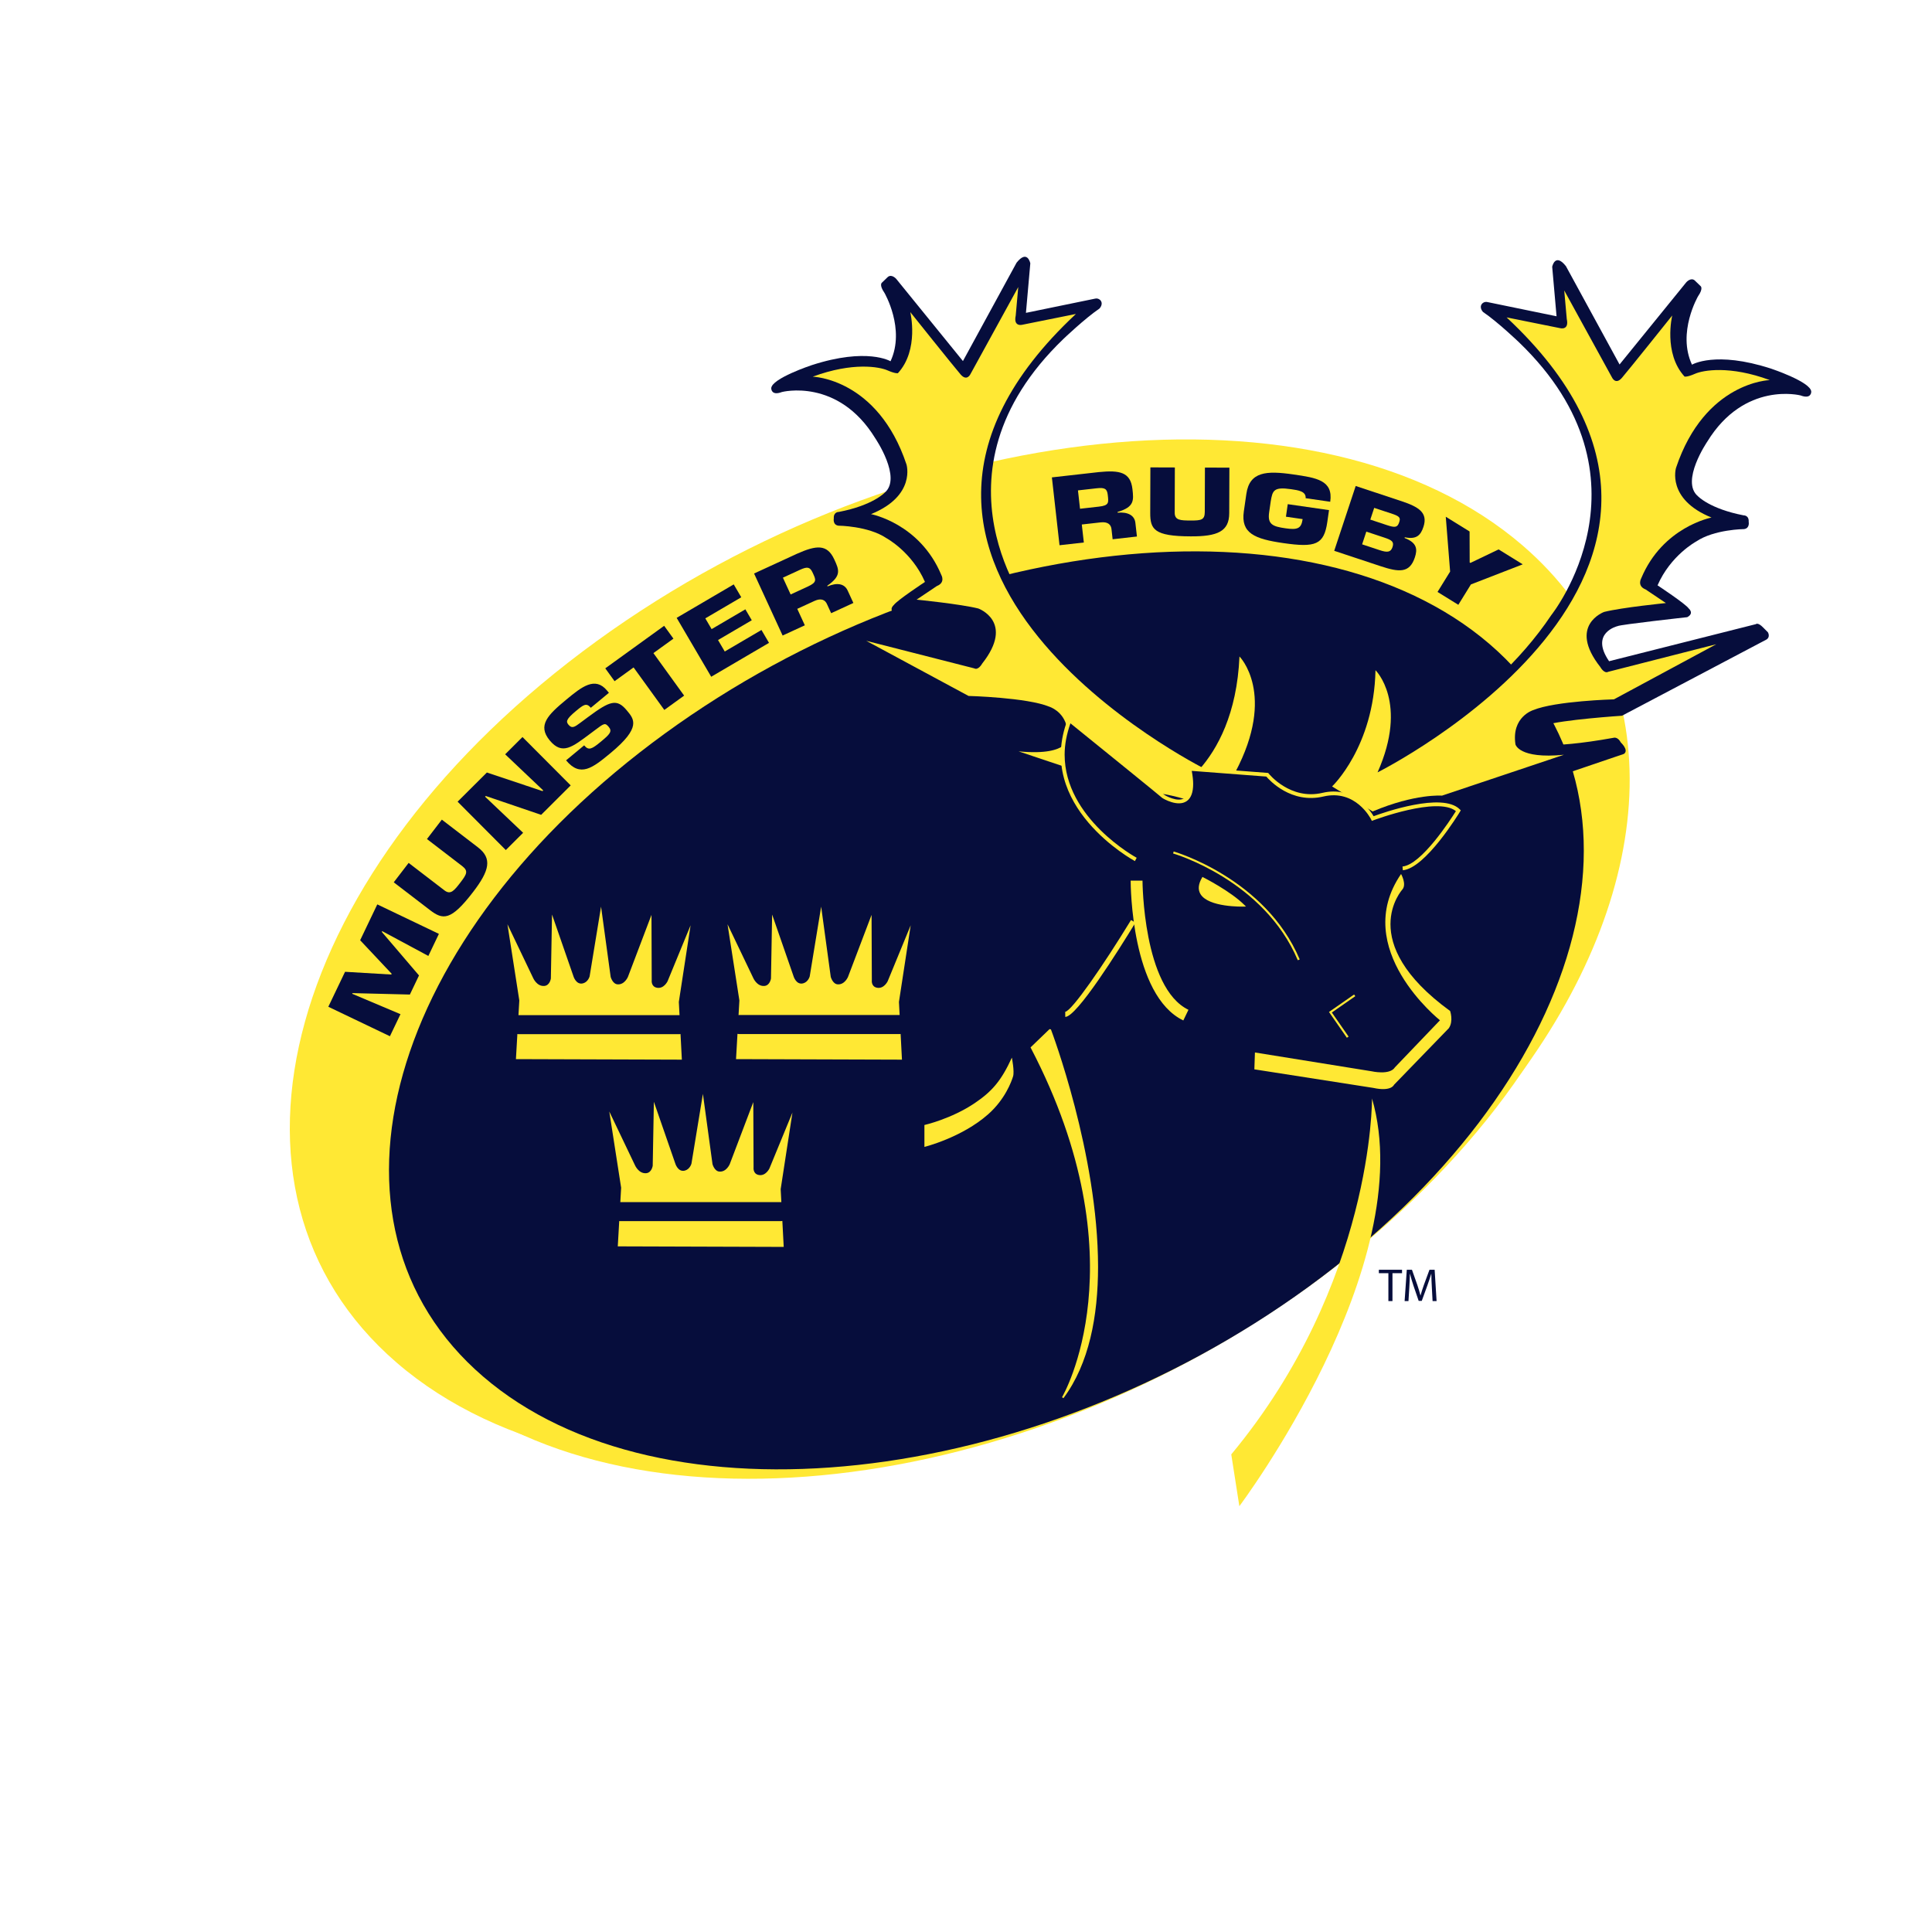 <svg width="160" height="160" viewBox="0 0 160 160" fill="none" xmlns="http://www.w3.org/2000/svg">
<g clip-path="url(#clip0_12855_6034)">
<path d="M110.523 104.958C86.142 123.764 52.95 128.102 36.394 114.641C19.839 101.186 26.182 75.032 50.564 56.223C74.946 37.417 108.137 33.082 124.697 46.539C141.248 59.995 134.904 86.151 110.523 104.958Z" fill="#FFE834"/>
<path d="M108.337 106.59C85.317 123.335 54.725 126.656 40.01 114C25.294 101.345 32.025 77.51 55.045 60.76C78.063 44.01 108.652 40.691 123.369 53.347C138.084 66.003 131.354 89.839 108.337 106.59Z" fill="#060D3C"/>
<path d="M37.56 114.445C22.252 101.289 29.29 76.469 53.279 59.006C77.266 41.541 109.121 38.049 124.428 51.205C135.065 60.347 134.904 75.118 125.772 89.143C137.521 73.222 138.406 55.789 126.109 45.184C109.498 30.865 75.163 34.405 49.414 53.094C23.666 71.784 16.257 98.539 32.861 112.858C37.095 116.51 42.488 118.993 48.592 120.367C44.382 119.045 40.633 117.087 37.56 114.445Z" fill="#FFE834"/>
<path d="M114.98 105.44H114.191V105.156H116.111V105.44H115.318V107.75H114.98V105.44Z" fill="#060D3C"/>
<path d="M118.579 106.61C118.56 106.248 118.537 105.81 118.537 105.49H118.53C118.437 105.79 118.332 106.118 118.202 106.476L117.744 107.734H117.489L117.066 106.498C116.943 106.129 116.843 105.798 116.77 105.49H116.762C116.755 105.813 116.735 106.245 116.712 106.637L116.643 107.75H116.324L116.505 105.155H116.932L117.375 106.41C117.483 106.729 117.567 107.014 117.637 107.284H117.643C117.713 107.023 117.805 106.737 117.921 106.41L118.383 105.155H118.811L118.972 107.75H118.64L118.579 106.61Z" fill="#060D3C"/>
<path d="M55.287 81.26C55.287 81.26 54.978 81.916 54.397 81.799C53.902 81.7 53.973 81.178 53.973 81.178L53.953 75.765L52.002 80.903C52.002 80.903 51.728 81.559 51.148 81.52C50.725 81.49 50.572 80.899 50.572 80.899L49.777 75.084L48.83 80.856C48.83 80.856 48.713 81.318 48.288 81.435C47.689 81.594 47.477 80.812 47.477 80.812L45.716 75.737L45.62 81.035C45.62 81.035 45.541 81.615 45.076 81.652C44.454 81.703 44.151 80.99 44.151 80.99L42.024 76.542L43.007 82.853L42.727 87.712L56.469 87.756L56.218 82.975L57.192 76.629L55.287 81.26Z" fill="#FFE834"/>
<path d="M42.955 84.069C42.519 84.069 42.166 84.422 42.166 84.858C42.166 85.293 42.519 85.646 42.955 85.646H56.261C56.696 85.646 57.049 85.293 57.049 84.858C57.049 84.422 56.696 84.069 56.261 84.069H42.955Z" fill="#060D3C"/>
<path d="M73.515 81.26C73.515 81.26 73.204 81.916 72.625 81.799C72.129 81.7 72.202 81.178 72.202 81.178L72.179 75.765L70.228 80.903C70.228 80.903 69.957 81.559 69.375 81.52C68.954 81.49 68.799 80.899 68.799 80.899L68.005 75.084L67.058 80.856C67.058 80.856 66.942 81.318 66.517 81.435C65.917 81.594 65.706 80.812 65.706 80.812L63.944 75.737L63.849 81.035C63.849 81.035 63.767 81.615 63.304 81.652C62.682 81.703 62.38 80.99 62.38 80.99L60.251 76.542L61.233 82.853L60.955 87.712L74.697 87.756L74.447 82.975L75.42 76.629L73.515 81.26Z" fill="#FFE834"/>
<path d="M63.721 96.767C63.721 96.767 63.41 97.424 62.831 97.306C62.336 97.207 62.408 96.683 62.408 96.683L62.385 91.271L60.434 96.41C60.434 96.41 60.163 97.067 59.581 97.026C59.16 96.997 59.006 96.406 59.006 96.406L58.212 90.59L57.264 96.362C57.264 96.362 57.148 96.824 56.723 96.942C56.124 97.101 55.911 96.318 55.911 96.318L54.151 91.244L54.055 96.542C54.055 96.542 53.973 97.124 53.511 97.159C52.889 97.21 52.585 96.498 52.585 96.498L50.458 92.048L51.44 98.362L51.162 103.219L64.904 103.263L64.652 98.481L65.627 92.135L63.721 96.767Z" fill="#FFE834"/>
<path d="M123.2 25.019L128.907 26.193L128.546 22.094C128.546 22.094 128.781 20.902 129.682 22.04L134.125 30.184L139.653 23.375C139.653 23.375 140.015 22.96 140.338 23.213L140.844 23.702C140.844 23.702 141.078 23.882 140.628 24.531C140.628 24.531 138.876 27.53 140.123 30.201C140.123 30.201 142.054 29.028 146.661 30.526C146.661 30.526 149.983 31.629 150 32.441C150 32.441 150.019 33.091 149.116 32.748C149.116 32.748 144.476 31.538 141.387 36.577C141.387 36.577 139.149 39.862 140.613 41.091C140.613 41.091 141.586 42.138 144.402 42.68C144.402 42.68 144.854 42.661 144.819 43.221C144.819 43.221 144.927 43.745 144.44 43.817C144.44 43.817 141.965 43.835 140.467 44.847C140.467 44.847 138.354 45.984 137.271 48.476C137.271 48.476 139.599 50.011 139.852 50.39C139.852 50.39 140.34 50.788 139.727 51.112C139.727 51.112 134.161 51.725 133.964 51.852C133.964 51.852 131.633 52.394 133.258 54.759L145.412 51.69C145.412 51.69 145.579 51.509 146.029 51.979L146.407 52.358C146.407 52.358 146.662 52.773 146.245 52.99C145.83 53.207 145.83 53.207 145.83 53.207L134.326 59.274C134.326 59.274 129.341 59.6 127.916 60.069C127.916 60.069 126.778 60.286 126.669 61.532C126.669 61.532 127.933 62.128 133.64 61.099C133.64 61.099 133.964 60.989 134.235 61.495C134.235 61.495 134.923 62.129 134.487 62.435L120.871 67.059C120.871 67.059 121.286 66.084 119.769 65.795C119.769 65.795 117.769 65.235 113.851 66.915C113.851 66.915 113.381 66.951 113.094 66.264L114.285 62.888C114.285 62.888 123.204 58.803 128.476 50.935C128.476 50.935 137.515 39.625 125.803 28.353C125.803 28.353 124.046 26.669 122.82 25.837C122.82 25.837 122.464 25.48 122.739 25.15C122.739 25.15 122.912 24.943 123.2 25.019Z" fill="#060D3C"/>
<path d="M88.565 59.634C88.565 59.634 93.892 63.941 95.743 65.456C96.418 65.515 97.301 65.674 98.389 66.022C98.661 65.654 98.771 64.949 98.513 63.671L100.003 63.785L99.586 62.605C99.586 62.605 90.667 58.519 85.397 50.651C85.397 50.651 76.356 39.342 88.068 28.07C88.068 28.07 89.825 26.387 91.051 25.554C91.051 25.554 91.408 25.196 91.133 24.867C91.133 24.867 90.959 24.659 90.671 24.736L84.964 25.909L85.326 21.81C85.326 21.81 85.091 20.619 84.188 21.756L79.746 29.901L74.219 23.093C74.219 23.093 73.858 22.677 73.533 22.93L73.027 23.418C73.027 23.418 72.793 23.599 73.244 24.249C73.244 24.249 74.996 27.247 73.749 29.919C73.749 29.919 71.816 28.745 67.212 30.244C67.212 30.244 63.889 31.346 63.871 32.157C63.871 32.157 63.853 32.808 64.756 32.465C64.756 32.465 69.397 31.255 72.484 36.293C72.484 36.293 74.722 39.579 73.26 40.807C73.26 40.807 72.285 41.854 69.468 42.396C69.468 42.396 69.016 42.378 69.052 42.938C69.052 42.938 68.945 43.462 69.432 43.534C69.432 43.534 71.906 43.553 73.404 44.564C73.404 44.564 75.518 45.7 76.602 48.193C76.602 48.193 74.273 49.728 74.019 50.108C74.019 50.108 73.532 50.504 74.146 50.83C74.146 50.83 79.709 51.444 79.908 51.569C79.908 51.569 82.238 52.112 80.613 54.477L70.776 52.194C70.776 52.194 70.763 52.055 70.311 52.524L69.982 52.929C69.982 52.929 69.435 53.259 69.851 53.477C70.266 53.693 70.206 53.649 70.206 53.649L79.545 58.992C79.545 58.992 84.529 59.317 85.956 59.787C85.956 59.787 87.094 60.003 87.203 61.25C87.203 61.25 85.939 61.846 80.232 60.816C80.232 60.816 79.907 60.706 79.636 61.214C79.636 61.214 78.95 61.846 79.383 62.152L88.54 65.262C87.91 63.66 87.744 61.772 88.565 59.634Z" fill="#060D3C"/>
<path d="M93.636 72.928C93.636 73.315 93.686 82.433 97.997 84.51L98.423 83.627C94.665 81.816 94.617 73.017 94.617 72.928L93.636 72.928Z" fill="#FFE834"/>
<path d="M113.624 90.971C113.624 90.971 113.759 106.243 101.968 120.447L102.638 124.735C102.638 124.735 117.642 104.77 113.624 90.971Z" fill="#FFE834"/>
<path d="M85.433 86.757L86.968 85.277C86.968 85.277 95.041 106.312 88.013 115.751C88.013 115.751 94.742 104.619 85.433 86.757Z" fill="#FFE834"/>
<path d="M85.383 86.706L85.345 86.743L85.37 86.79C94.552 104.408 88.019 115.603 87.952 115.714L88.07 115.793L88.074 115.786C90.196 112.932 90.936 109 90.936 104.907C90.936 95.572 87.09 85.398 87.034 85.252L86.919 85.226L85.383 86.706ZM86.939 85.403C87.299 86.37 90.797 96.019 90.797 104.907C90.797 108.559 90.196 112.072 88.55 114.801C89.232 113.245 90.409 109.868 90.409 104.962C90.409 100.2 89.291 94.028 85.519 86.772C85.586 86.708 86.803 85.535 86.939 85.403Z" fill="#FFE834"/>
<path d="M99.61 72.723C99.61 72.723 101.849 73.845 103.012 75.006C103.012 75.006 98.2 75.141 99.61 72.723Z" fill="#FFE834"/>
<path d="M99.546 72.685C99.238 73.212 99.194 73.667 99.414 74.037C100.074 75.15 102.894 75.085 103.014 75.081L103.188 75.076L103.064 74.953C101.906 73.797 99.666 72.667 99.644 72.656L99.581 72.624L99.546 72.685ZM99.543 73.961C99.466 73.831 99.427 73.688 99.427 73.531C99.427 73.32 99.505 73.082 99.645 72.826C99.962 72.988 101.744 73.931 102.816 74.931C102.182 74.927 100.067 74.845 99.543 73.961Z" fill="#FFE834"/>
<path d="M88.218 83.792L88.221 84.216C89.168 84.216 92.598 78.759 94.029 76.412L93.667 76.192C91.422 79.874 88.77 83.723 88.218 83.792Z" fill="#FFE834"/>
<path d="M110.13 83.759L110.061 83.808L111.543 85.943L111.684 85.846C111.684 85.846 110.389 83.982 110.298 83.851C110.429 83.76 112.238 82.501 112.238 82.501L112.14 82.36L110.13 83.759Z" fill="#FFE834"/>
<path d="M97.152 70.68C97.227 70.702 104.672 72.879 107.478 79.523L107.636 79.456C104.797 72.736 97.275 70.537 97.199 70.516L97.152 70.68Z" fill="#FFE834"/>
<path d="M83.798 87.588C83.798 87.588 84.026 88.729 83.898 89.143C83.771 89.557 83.241 91.037 81.837 92.278C79.643 94.218 76.556 94.982 76.556 94.982V93.168C76.556 93.168 78.777 92.668 80.724 91.355C82.187 90.368 82.939 89.464 83.798 87.588Z" fill="#FFE834"/>
<path d="M103.928 87.162L113.599 88.72C113.599 88.72 115.097 89.065 115.521 88.392L119.252 84.495C119.252 84.495 111.787 78.566 116.031 72.381C116.031 72.381 116.508 73.223 116.141 73.661C116.141 73.661 112.189 77.98 120.094 83.727C120.094 83.727 120.387 84.568 119.984 85.153L115.446 89.838C115.446 89.838 115.227 90.424 113.727 90.095L103.881 88.558L103.928 87.162Z" fill="#FFE834"/>
<path d="M88.051 61.754C87.626 62.078 86.638 62.447 84.355 62.224L88.07 63.468C87.999 62.922 87.989 62.35 88.051 61.754Z" fill="#FFE834"/>
<path d="M124.77 26.285L129.202 27.177C129.202 27.177 129.963 27.386 129.753 26.416L129.543 24.054L133.504 31.268C133.504 31.268 133.793 31.897 134.318 31.294C134.841 30.691 138.487 26.127 138.487 26.127C138.487 26.127 137.728 29.248 139.511 31.189C139.511 31.189 139.721 31.242 140.377 30.953C141.031 30.665 143.235 30.245 146.566 31.477C146.566 31.477 141.189 31.609 138.802 38.743C138.802 38.743 137.988 41.341 141.74 42.861C141.74 42.861 137.7 43.622 135.917 47.897C135.917 47.897 135.55 48.527 136.284 48.816L137.962 49.943C137.962 49.943 134.324 50.306 132.848 50.677C132.848 50.677 129.805 51.779 132.532 55.241C132.532 55.241 132.846 55.819 133.188 55.635L142.134 53.353L133.661 57.917C133.661 57.917 128.809 58.048 126.971 58.809C126.971 58.809 125.162 59.359 125.503 61.642C125.503 61.642 125.767 62.874 129.518 62.507L119.42 65.891C119.42 65.891 117.217 65.707 113.675 67.202C113.675 67.202 110.336 65.131 110.317 65.13C110.317 65.13 113.781 61.865 113.912 55.504C113.912 55.504 116.658 58.178 114.084 63.964C114.084 63.964 147.334 47.364 124.77 26.285Z" fill="#FFE834"/>
<path d="M99.788 63.68C99.788 63.68 66.537 47.08 89.102 26.001L84.67 26.893C84.67 26.893 83.908 27.103 84.118 26.133L84.328 23.771L80.367 30.985C80.367 30.985 80.078 31.614 79.554 31.011C79.029 30.407 75.384 25.843 75.384 25.843C75.384 25.843 76.144 28.965 74.36 30.906C74.36 30.906 74.15 30.958 73.495 30.67C72.839 30.381 70.636 29.962 67.305 31.195C67.305 31.195 72.683 31.326 75.07 38.46C75.07 38.46 75.882 41.057 72.131 42.578C72.131 42.578 76.171 43.338 77.955 47.613C77.955 47.613 78.322 48.244 77.587 48.532L75.908 49.66C75.908 49.66 79.547 50.023 81.023 50.394C81.023 50.394 84.066 51.496 81.338 54.958C81.338 54.958 81.024 55.536 80.683 55.351L71.738 53.069L80.21 57.635C80.21 57.635 85.063 57.764 86.899 58.525C86.899 58.525 88.089 58.888 88.357 60.243C88.418 60.042 88.486 59.84 88.565 59.634C88.565 59.634 94.596 64.512 96.051 65.71C96.632 65.796 97.359 65.946 98.211 66.201C98.603 65.911 98.819 65.2 98.513 63.671L99.531 63.748" fill="#FFE834"/>
<path d="M102.296 63.96C105.739 57.458 102.648 54.367 102.648 54.367C102.44 59.136 100.811 62.046 99.317 63.732L102.296 63.96Z" fill="#FFE834"/>
<path d="M88.42 59.578C85.657 66.77 93.905 71.268 93.989 71.312L94.135 71.038C94.065 71.001 88.168 67.782 88.168 62.493C88.168 61.678 88.328 60.81 88.649 59.902C91.312 62.055 96.094 65.929 96.255 66.084C96.336 66.14 97.539 66.862 98.284 66.341C98.636 66.094 98.813 65.62 98.813 64.924C98.813 64.611 98.769 64.243 98.697 63.841C99.064 63.869 104.749 64.303 104.871 64.312C105.128 64.614 106.933 66.591 109.599 65.963C112.246 65.342 113.497 67.754 113.549 67.857L113.612 67.982L113.744 67.932C113.798 67.911 119.051 65.936 120.572 67.174C120.136 67.869 117.715 71.616 116.149 71.761L116.178 72.071C118.05 71.898 120.797 67.406 120.913 67.215L120.976 67.111L120.89 67.024C119.449 65.578 114.543 67.305 113.758 67.595C113.451 67.079 112.068 65.064 109.528 65.659C106.857 66.289 105.087 64.088 105.07 64.065L105.028 64.012L98.32 63.5L98.36 63.702C98.615 64.966 98.526 65.79 98.105 66.086C97.529 66.49 96.466 65.854 96.45 65.844C96.053 65.492 90.915 61.334 88.663 59.512L88.496 59.378L88.42 59.578Z" fill="#FFE834"/>
<path d="M33.166 83.99L32.292 85.817L27.19 83.376L28.576 80.48L32.405 80.707L32.435 80.642L29.826 77.867L31.246 74.898L36.348 77.339L35.474 79.167L31.65 77.112L31.619 77.176L34.7 80.783L33.944 82.364L29.193 82.246L29.167 82.301L33.166 83.99Z" fill="#060D3C"/>
<path d="M36.592 67.879L39.583 70.174C40.78 71.092 40.535 72.104 39.179 73.872C37.329 76.282 36.678 76.19 35.601 75.364L32.609 73.069L33.842 71.462L36.81 73.739C37.318 74.129 37.62 73.748 38.138 73.073C38.662 72.39 38.799 72.125 38.272 71.721L35.359 69.486L36.592 67.879Z" fill="#060D3C"/>
<path d="M43.323 68.968L41.889 70.398L37.897 66.392L40.322 63.976L44.929 65.516L44.987 65.459L41.835 62.468L43.27 61.038L47.262 65.044L44.816 67.482L40.229 65.92L40.172 65.977L43.323 68.968Z" fill="#060D3C"/>
<path d="M48.714 59.372C50.523 58.031 51.086 57.838 51.914 58.837C52.51 59.556 53.136 60.233 50.563 62.365C49.073 63.599 48.064 64.396 46.88 62.968L48.377 61.727C48.753 62.18 49.009 62.045 49.774 61.412C50.507 60.805 50.72 60.57 50.417 60.204C50.104 59.827 50.023 59.904 49.261 60.476L48.904 60.743C47.398 61.863 46.561 62.566 45.526 61.318C44.492 60.069 45.369 59.206 46.897 57.94C48.176 56.88 49.282 55.993 50.278 57.195L50.427 57.375L48.93 58.616C48.559 58.169 48.31 58.375 47.686 58.892C46.844 59.59 46.88 59.776 47.081 60.02C47.37 60.368 47.606 60.192 48.039 59.873L48.714 59.372Z" fill="#060D3C"/>
<path d="M56.657 57.608L55.016 58.794L52.471 55.274L50.896 56.413L50.127 55.349L55.002 51.826L55.771 52.889L54.113 54.087L56.657 57.608Z" fill="#060D3C"/>
<path d="M58.933 52.101L61.728 50.462L62.259 51.366L59.464 53.005L60.021 53.955L63.061 52.172L63.686 53.239L58.899 56.046L56.038 51.168L60.764 48.397L61.389 49.463L58.411 51.21L58.933 52.101Z" fill="#060D3C"/>
<path d="M62.449 47.495L66 45.861C67.601 45.149 68.499 45.042 69.089 46.324C69.483 47.179 69.713 47.679 68.511 48.507L68.536 48.562C69.3 48.235 69.929 48.319 70.197 48.901L70.673 49.935L68.833 50.782L68.502 50.063C68.344 49.671 68.004 49.512 67.452 49.766L66.026 50.422L66.653 51.785L64.813 52.632L62.449 47.495ZM66.903 48.574C67.694 48.21 67.566 48.004 67.298 47.422C67.087 46.962 66.87 46.904 66.263 47.184L64.837 47.84L65.477 49.231L66.903 48.574Z" fill="#060D3C"/>
<path d="M87.113 39.535L90.997 39.097C92.74 38.923 93.626 39.104 93.784 40.505C93.89 41.442 93.951 41.989 92.55 42.398L92.558 42.457C93.385 42.387 93.957 42.664 94.028 43.301L94.156 44.432L92.143 44.659L92.055 43.872C92.028 43.45 91.754 43.193 91.15 43.261L89.59 43.437L89.758 44.928L87.745 45.154L87.113 39.535ZM91.003 41.957C91.868 41.86 91.811 41.623 91.74 40.986C91.683 40.484 91.496 40.361 90.832 40.436L89.272 40.612L89.443 42.133L91.003 41.957Z" fill="#060D3C"/>
<path d="M101.813 38.73L101.8 42.5C101.794 44.008 100.841 44.427 98.614 44.419C95.575 44.409 95.254 43.835 95.257 42.478L95.27 38.707L97.296 38.714L97.284 42.454C97.281 43.095 97.767 43.104 98.617 43.107C99.479 43.11 99.772 43.059 99.775 42.395L99.787 38.723L101.813 38.73Z" fill="#060D3C"/>
<path d="M108.128 41.259C108.171 40.686 107.518 40.599 106.916 40.512C105.473 40.304 105.386 40.627 105.235 41.527L105.104 42.437C104.961 43.43 105.406 43.601 106.45 43.751C107.472 43.899 107.766 43.767 107.879 42.99L106.496 42.791L106.646 41.753L110.063 42.246L109.923 43.224C109.65 45.112 108.959 45.363 106.273 44.976C103.907 44.634 102.747 44.162 103.009 42.348L103.218 40.901C103.485 39.05 104.888 38.97 107.093 39.289C109.038 39.569 110.419 39.776 110.164 41.553L108.128 41.259Z" fill="#060D3C"/>
<path d="M112.273 40.248L116.061 41.503C117.492 41.978 118.272 42.459 117.883 43.633C117.657 44.313 117.327 44.696 116.338 44.495L116.319 44.552C117.369 44.956 117.393 45.496 117.17 46.169C116.734 47.486 115.848 47.391 114.319 46.884L110.494 45.616L112.273 40.248ZM112.805 45.08L114.256 45.561C114.88 45.768 115.176 45.747 115.321 45.31C115.468 44.866 115.268 44.728 114.643 44.521L113.153 44.027L112.805 45.08ZM113.483 43.032L114.867 43.491C115.54 43.714 115.732 43.682 115.874 43.253C115.981 42.931 115.955 42.787 115.421 42.594L113.806 42.059L113.483 43.032Z" fill="#060D3C"/>
<path d="M121.815 48.4L120.772 50.087L119.05 49.022L120.093 47.335L119.733 42.795L121.705 44.015L121.713 46.582L121.773 46.619L124.108 45.5L126.106 46.736L121.815 48.4Z" fill="#060D3C"/>
<path d="M61.223 84.059C60.788 84.059 60.435 84.412 60.435 84.847C60.435 85.283 60.788 85.636 61.223 85.636H74.53C74.965 85.636 75.318 85.283 75.318 84.847C75.318 84.412 74.965 84.059 74.53 84.059H61.223Z" fill="#060D3C"/>
<path d="M51.342 99.552C50.907 99.552 50.554 99.905 50.554 100.34C50.554 100.776 50.907 101.129 51.342 101.129H64.649C65.084 101.129 65.437 100.776 65.437 100.34C65.437 99.905 65.084 99.552 64.649 99.552H51.342Z" fill="#060D3C"/>
</g>
<defs>
<clipPath id="clip0_12855_6034">
<rect width="126" height="126" fill="white" transform="translate(24 10)"/>
</clipPath>
</defs>
</svg>
